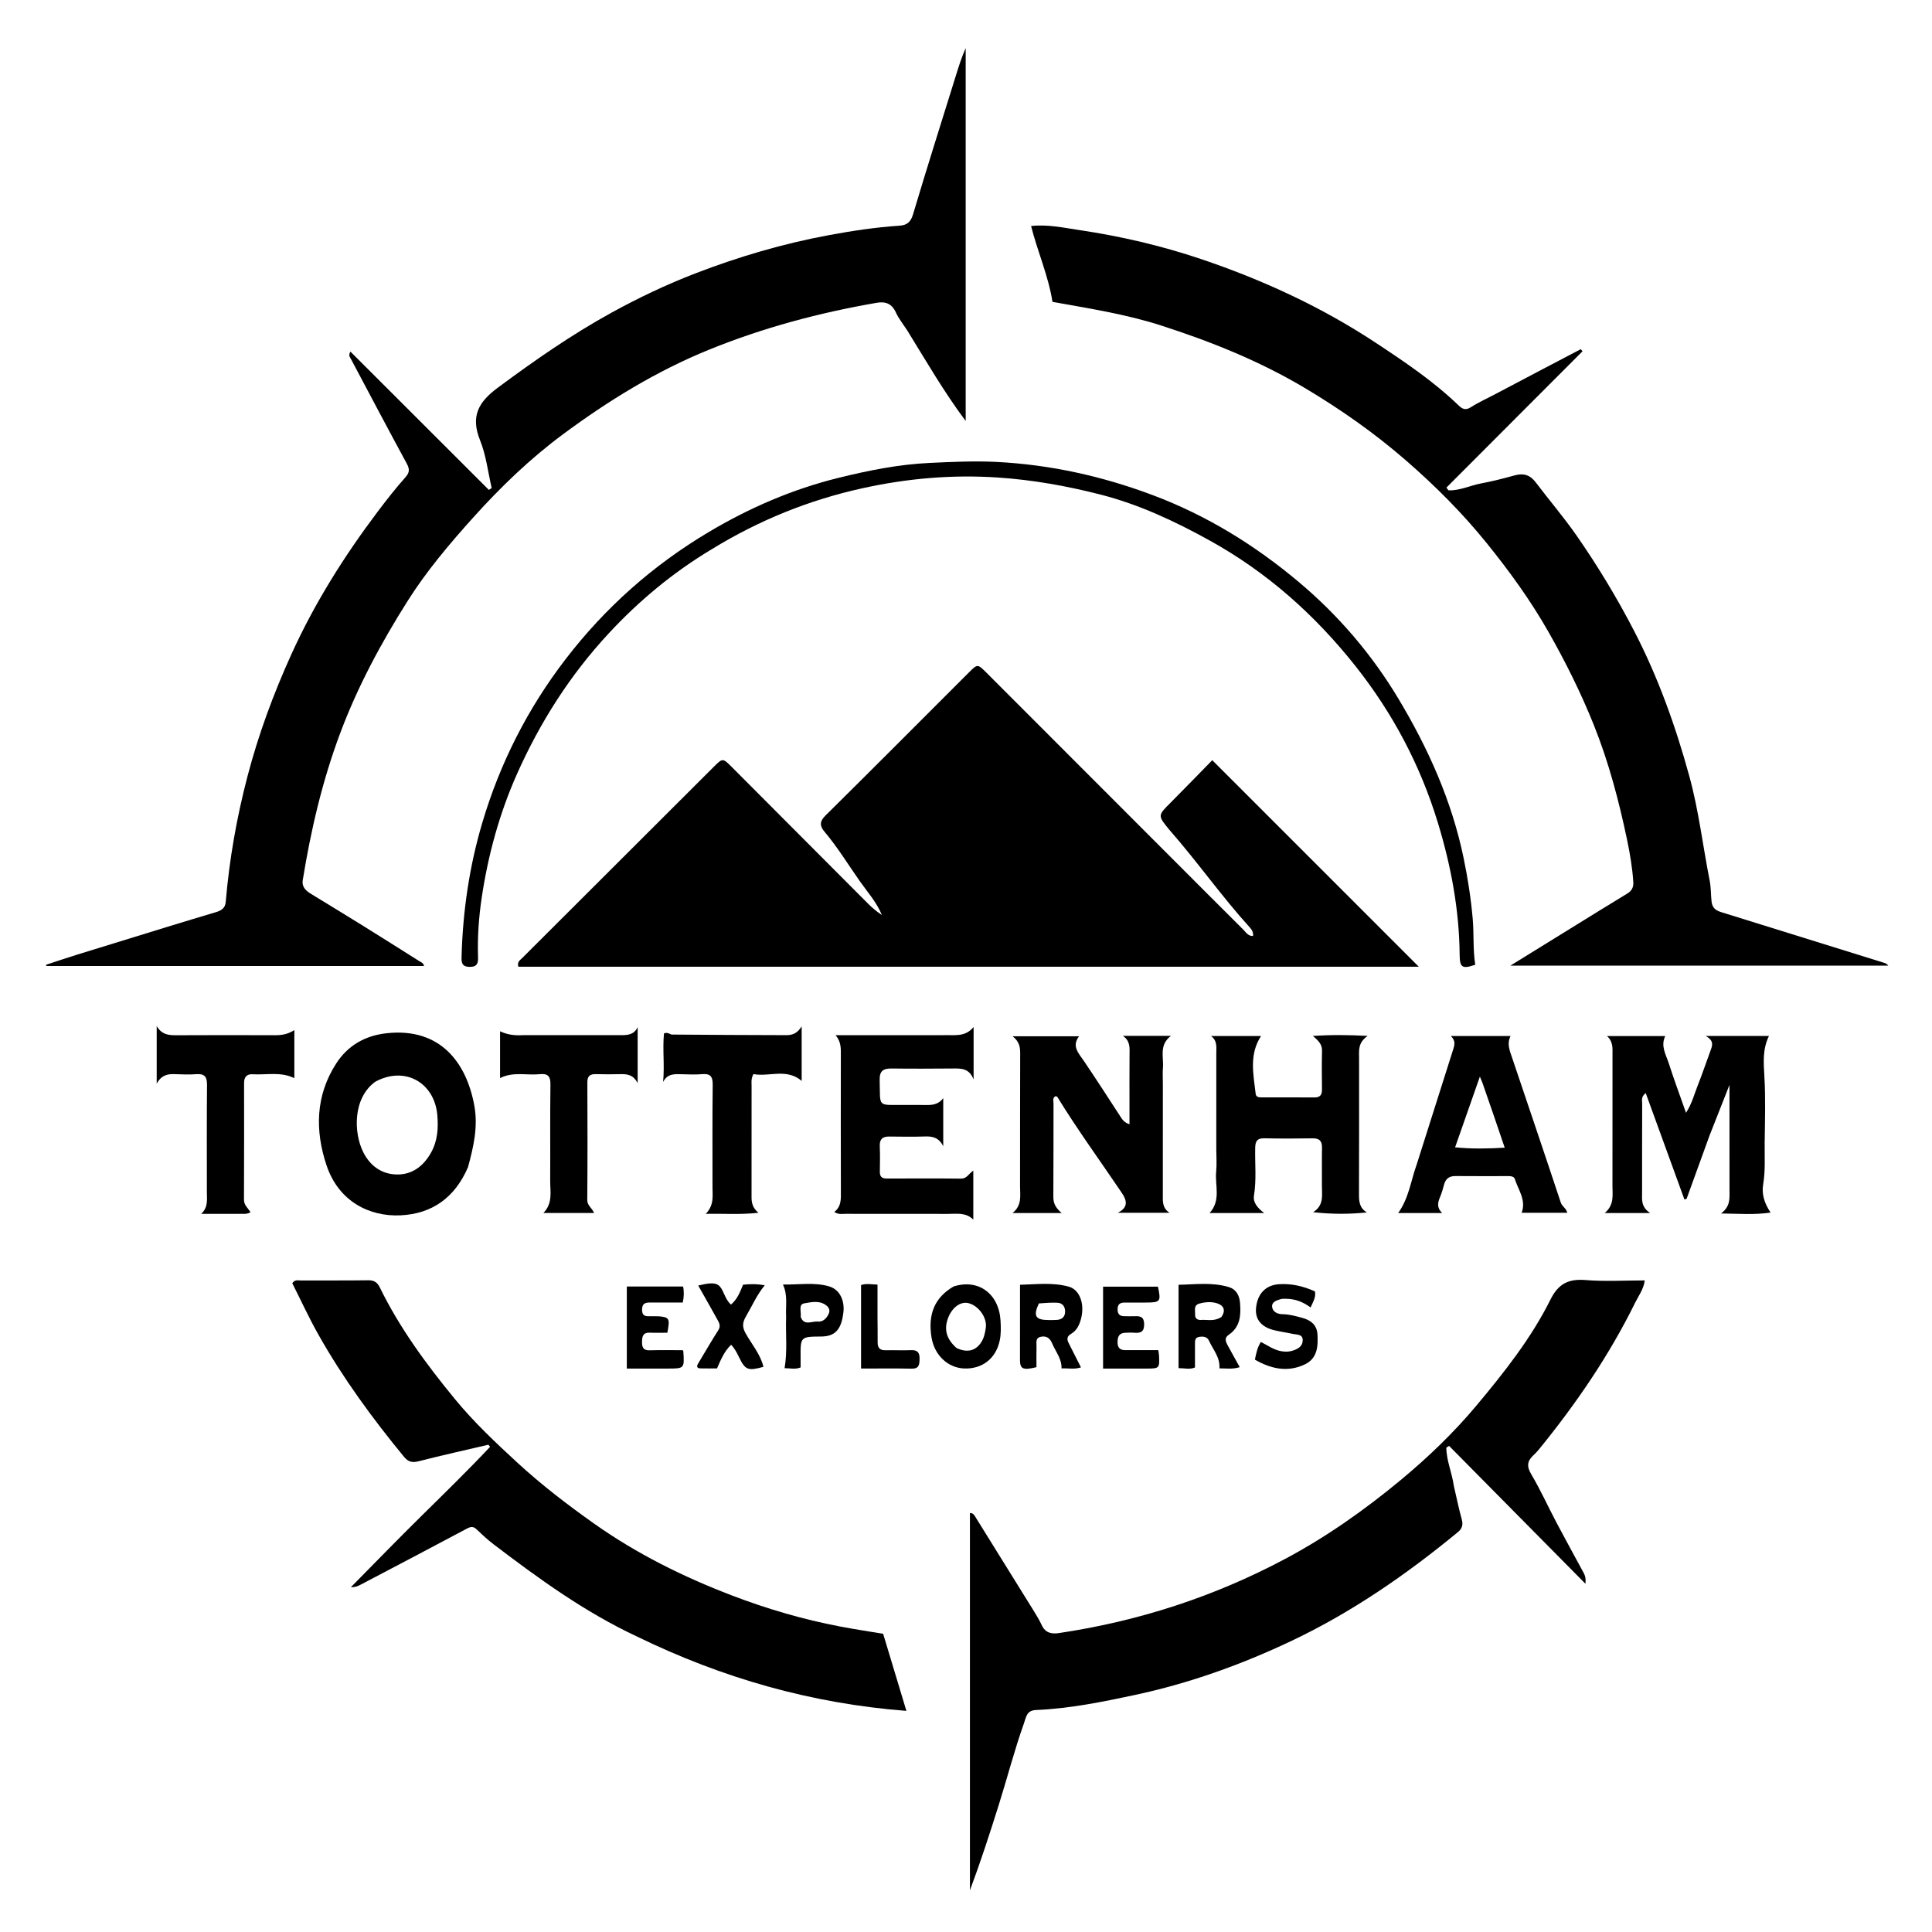 <?xml version="1.0" encoding="utf-8"?>
<svg version="1.1" id="Layer_1" xmlns="http://www.w3.org/2000/svg" x="0px" y="0px" width="100%" viewBox="0 0 1024 1024" enable-background="new 0 0 1024 1024">
  <path fill="#000000" opacity="1" stroke="none" d=" M403,512.384 C359.873,512.384 317.246,512.384 274.728,512.384 C273.993,509.764 275.678,508.882 276.788,507.774 C310.615,473.987 344.458,440.215 378.3,406.443 C382.954,401.799 383.047,401.711 387.728,406.396 C411.987,430.679 436.187,455.021 460.439,479.309 C462.532,481.405 464.861,483.264 467.409,484.966 C464.667,478.237 459.831,472.888 455.756,467.095 C449.55,458.274 443.932,449.027 436.953,440.755 C434.473,437.816 434.308,435.418 437.476,432.287 C462.947,407.11 488.21,381.722 513.543,356.405 C518.115,351.836 518.14,351.839 522.909,356.61 C554.937,388.655 586.96,420.706 618.985,452.755 C632.285,466.064 645.567,479.392 658.911,492.657 C660.349,494.086 661.481,496.187 664.121,496.105 C664.389,494.211 663.537,492.806 662.439,491.595 C647.488,475.108 634.704,456.839 620.045,440.114 C619.935,439.989 619.822,439.866 619.717,439.737 C613.554,432.204 613.615,432.265 620.451,425.419 C627.969,417.889 635.358,410.231 642.523,402.915 C679.104,439.497 715.165,475.559 751.988,512.384 C635.499,512.384 519.5,512.384 403,512.384 z"/>
  <path fill="#000000" opacity="1" stroke="none" d=" M480.841,175.103 C478.64,171.75 476.302,168.842 474.799,165.552 C472.688,160.932 469.338,159.679 464.717,160.478 C434.252,165.744 404.601,173.648 375.851,185.325 C347.926,196.667 322.598,212.269 298.577,230.043 C281.079,242.99 265.402,258.068 250.78,274.331 C238.192,288.332 226.089,302.642 216.045,318.532 C202.007,340.741 189.6,363.806 180.336,388.519 C170.864,413.784 164.789,439.848 160.478,466.396 C159.852,470.249 162.227,472.178 165.055,473.906 C174.129,479.449 183.215,484.973 192.247,490.584 C202.264,496.807 212.231,503.11 222.203,509.405 C223.119,509.984 224.392,510.237 224.725,512.006 C157.936,512.006 91.261,512.006 24.586,512.006 C24.522,511.787 24.458,511.568 24.394,511.349 C29.914,509.547 35.413,507.678 40.958,505.956 C56.8,501.038 72.657,496.166 88.517,491.303 C97.063,488.682 105.616,486.084 114.187,483.546 C117.081,482.69 119.351,481.538 119.648,478.012 C121.541,455.513 125.448,433.346 131.16,411.513 C136.97,389.306 144.888,367.849 154.364,346.937 C166.638,319.849 182.343,294.858 200.196,271.167 C204.886,264.943 209.705,258.786 214.88,252.969 C217.248,250.307 217.104,248.498 215.526,245.589 C205.571,227.238 195.822,208.776 186.032,190.335 C185.526,189.383 184.513,188.472 185.738,186.358 C210.315,210.91 234.715,235.284 259.115,259.659 C259.61,259.324 260.105,258.989 260.601,258.653 C258.624,250.185 257.654,241.312 254.44,233.343 C249.396,220.84 253.436,213.216 263.697,205.597 C283.091,191.198 302.809,177.454 323.988,165.794 C338.423,157.847 353.295,150.78 368.614,144.879 C391.508,136.059 415.037,129.136 439.222,124.648 C451.586,122.354 464.003,120.476 476.56,119.634 C480.388,119.377 482.613,118.015 483.88,113.761 C491.174,89.282 498.909,64.935 506.49,40.541 C508.053,35.515 509.598,30.483 511.833,25.503 C511.833,91.378 511.833,157.253 511.833,223.129 C500.436,207.909 490.962,191.512 480.841,175.103 z"/>
  <path fill="#000000" opacity="1" stroke="none" d=" M793.463,208.404 C808.447,200.474 823.147,192.774 837.846,185.075 C838.155,185.442 838.465,185.809 838.774,186.176 C814.72,210.271 790.666,234.366 766.612,258.461 C766.99,258.936 767.368,259.411 767.746,259.887 C773.719,260.113 779.14,257.323 784.873,256.25 C790.888,255.124 796.844,253.608 802.746,251.975 C807.43,250.678 810.932,251.642 813.951,255.638 C821.041,265.024 828.703,273.948 835.455,283.629 C846.873,300.001 857.153,317.055 866.289,334.738 C878.883,359.115 888.091,384.852 895.359,411.319 C900.367,429.554 902.522,448.31 906.17,466.79 C906.869,470.327 906.766,474.036 907.138,477.661 C907.537,481.543 909.646,482.643 912.681,483.584 C941.329,492.468 969.964,501.394 998.601,510.312 C999.368,510.551 1000.118,510.846 1000.835,511.82 C934.536,511.82 868.237,511.82 800.512,511.82 C812.91,504.157 824.255,497.137 835.607,490.129 C844.516,484.63 853.41,479.107 862.363,473.681 C864.753,472.232 865.869,470.416 865.685,467.557 C865.196,459.934 863.918,452.415 862.357,444.981 C858.031,424.37 852.67,404.04 844.825,384.432 C837.965,367.284 829.758,350.811 820.629,334.761 C811.165,318.121 799.986,302.723 787.976,287.858 C774.99,271.784 760.459,257.279 744.862,243.758 C728.377,229.467 710.63,217.015 691.916,205.838 C667.845,191.461 642.058,181.104 615.477,172.541 C596.664,166.48 577.174,163.481 557.832,160.004 C555.682,146.19 549.937,133.476 546.499,119.799 C555.135,118.81 563.604,120.688 571.941,121.925 C593.998,125.197 615.698,130.245 636.879,137.406 C669.415,148.406 700.394,162.695 729.077,181.614 C744.431,191.742 759.755,202.028 773.084,214.886 C775.038,216.77 776.743,217.637 779.566,215.84 C783.883,213.093 788.619,211.004 793.463,208.404 z"/>
  <path fill="#000000" opacity="1" stroke="none" d=" M770.578,787.614 C772.033,793.828 773.199,799.688 774.796,805.427 C775.599,808.315 774.819,810.319 772.732,812.038 C745.346,834.592 716.297,854.681 684.158,869.878 C657.706,882.385 630.245,892.219 601.554,898.358 C584.248,902.061 566.902,905.591 549.166,906.339 C544.097,906.553 543.959,909.901 542.698,913.447 C537.634,927.686 533.873,942.31 529.347,956.703 C524.59,971.832 519.692,986.917 514.086,1001.919 C514.086,935.284 514.086,868.65 514.086,801.924 C515.931,801.885 516.556,803.326 517.301,804.523 C527.48,820.877 537.652,837.234 547.79,853.614 C549.361,856.152 550.925,858.721 552.179,861.422 C554.076,865.509 557.347,866.144 561.264,865.561 C603.355,859.294 643.296,846.369 680.872,826.4 C702.929,814.679 723.252,800.335 742.477,784.387 C756.964,772.37 770.53,759.331 782.556,744.96 C797.23,727.425 811.523,709.383 821.782,688.79 C825.982,680.36 831.389,677.706 840.441,678.454 C850.678,679.299 861.039,678.649 871.767,678.649 C871.092,683.434 868.481,686.767 866.701,690.383 C852.859,718.499 835.28,744.182 815.501,768.411 C814.661,769.44 813.721,770.4 812.748,771.309 C809.543,774.303 809.041,777.072 811.525,781.263 C816.423,789.526 820.393,798.333 824.883,806.843 C829.455,815.507 834.194,824.083 838.851,832.702 C839.693,834.26 840.743,835.772 840.303,839.409 C815.64,814.473 791.853,790.422 768.066,766.372 C767.571,766.667 767.076,766.963 766.581,767.258 C766.623,774.105 769.573,780.496 770.578,787.614 z"/>
  <path fill="#000000" opacity="1" stroke="none" d=" M337.68,867.428 C309.922,854.44 285.614,836.771 261.665,818.557 C258.502,816.152 255.577,813.41 252.703,810.656 C250.962,808.989 249.628,809.041 247.491,810.183 C228.74,820.201 209.901,830.056 191.079,839.942 C189.639,840.699 188.131,841.327 185.984,841.23 C198.376,828.694 210.642,816.032 223.194,803.66 C235.522,791.51 247.905,779.431 259.761,766.843 C259.455,766.475 259.149,766.107 258.844,765.739 C246.519,768.625 234.155,771.358 221.896,774.497 C218.5,775.367 216.373,774.856 214.162,772.17 C197.375,751.771 181.813,730.506 168.818,707.477 C163.783,698.555 159.498,689.211 154.926,680.167 C156.18,678.053 158.025,678.687 159.565,678.679 C171.395,678.621 183.228,678.753 195.056,678.571 C198.183,678.523 199.946,679.581 201.289,682.332 C211.841,703.951 226.052,723.22 241.213,741.658 C251.201,753.804 262.729,764.679 274.391,775.395 C287.155,787.124 300.792,797.57 314.864,807.531 C337.486,823.543 362.147,835.764 387.961,845.639 C406.535,852.744 425.601,858.333 445.164,862.062 C452.79,863.516 460.475,864.665 468.086,865.944 C472.15,879.421 476.186,892.807 480.406,906.805 C429.947,902.903 382.844,889.416 337.68,867.428 z"/>
  <path fill="#000000" opacity="1" stroke="none" d=" M377.087,291.194 C356.553,303.516 338.61,318.499 322.616,335.728 C302.228,357.691 286.294,382.696 274.102,410.028 C264.725,431.047 258.702,453.077 255.307,475.851 C253.76,486.234 253.035,496.638 253.367,507.117 C253.468,510.319 253.105,512.499 248.916,512.46 C244.619,512.42 244.562,509.984 244.645,506.93 C245.303,482.946 248.744,459.394 255.543,436.361 C264.908,404.635 279.641,375.59 299.769,349.381 C320.732,322.085 346.023,299.608 375.68,281.975 C397.261,269.142 420.038,259.28 444.375,253.283 C460.276,249.365 476.273,246.12 492.831,245.352 C504.644,244.804 516.474,244.238 528.211,244.832 C556.626,246.269 584.128,252.358 610.848,262.379 C639.512,273.127 665.107,288.916 688.379,308.472 C709.361,326.102 727.06,346.779 741.183,370.317 C756.982,396.649 769.459,424.444 775.722,454.668 C777.933,465.338 779.631,476.115 780.573,487.051 C781.271,495.166 780.642,503.305 781.914,511.323 C775.052,513.698 773.71,512.833 773.649,506.155 C773.433,482.285 769.112,459.143 762.178,436.323 C752.886,405.737 738.216,378.026 718.461,353.078 C697.018,325.998 671.627,303.33 641.223,286.514 C622.705,276.272 603.644,267.315 583.086,262.076 C565.277,257.537 547.282,254.315 528.807,253.089 C504.567,251.48 480.886,253.558 457.236,258.753 C428.748,265.01 402.196,275.768 377.087,291.194 z"/>
  <path fill="#000000" opacity="1" stroke="none" d=" M906.074,601.905 C901.9,613.309 897.909,624.368 893.917,635.427 C893.536,635.525 893.154,635.623 892.773,635.721 C885.975,617.034 879.177,598.347 872.267,579.354 C869.67,581.329 870.397,583.314 870.39,585.016 C870.323,600.673 870.338,616.33 870.338,631.988 C870.338,635.726 869.64,639.66 874.61,642.923 C866.016,642.923 858.882,642.923 850.558,642.923 C855.668,638.58 854.634,633.474 854.639,628.611 C854.662,605.458 854.635,582.305 854.66,559.152 C854.663,555.648 855.073,552.074 851.721,549.14 C861.877,549.14 872.033,549.14 882.626,549.14 C880.026,554.433 883.032,559.006 884.532,563.699 C887.243,572.181 890.364,580.532 893.612,589.789 C896.764,584.961 897.882,580.282 899.61,575.909 C902.167,569.438 904.4,562.84 906.801,556.307 C907.709,553.838 908.33,551.456 904.046,549.082 C916.277,549.082 926.767,549.082 937.588,549.082 C934.141,556.096 934.732,563.131 935.155,570.418 C935.839,582.205 935.449,594.061 935.311,605.886 C935.225,613.178 935.745,620.462 934.512,627.775 C933.68,632.711 935.026,637.634 938.45,642.685 C929.852,643.959 921.784,643.28 912.202,643.163 C917.291,639.327 916.678,634.987 916.672,630.761 C916.645,612.657 916.66,594.552 916.66,575.029 C912.86,584.718 909.558,593.139 906.074,601.905 z"/>
  <path fill="#000000" opacity="1" stroke="none" d=" M616.337,574 C616.337,593.995 616.351,613.49 616.324,632.985 C616.319,636.527 615.888,640.168 619.852,642.789 C611.103,642.789 602.353,642.789 592.453,642.789 C598.54,639.769 596.959,635.788 594.559,632.227 C583.148,615.302 571.09,598.812 560.408,581.396 C560.271,581.172 559.828,581.135 559.474,580.988 C557.675,581.886 558.39,583.589 558.385,584.929 C558.331,601.424 558.414,617.92 558.291,634.415 C558.267,637.598 559.372,640.115 562.732,642.941 C553.379,642.941 545.54,642.941 536.653,642.941 C541.802,638.815 540.642,633.719 540.648,628.902 C540.676,605.409 540.624,581.915 540.714,558.421 C540.726,555.106 540.382,552.125 536.699,549.244 C548.988,549.244 560.266,549.244 571.932,549.244 C567.836,554.55 571.744,558.271 574.557,562.44 C581.146,572.204 587.547,582.094 593.953,591.979 C594.972,593.55 595.965,594.995 598.651,595.875 C598.651,592.366 598.65,589.124 598.651,585.882 C598.653,577.051 598.609,568.22 598.68,559.389 C598.71,555.58 599.217,551.685 595.092,549.028 C603.252,549.028 611.412,549.028 620.617,549.028 C614.132,553.994 616.891,560.327 616.374,566.006 C616.148,568.484 616.336,571.001 616.337,574 z"/>
  <path fill="#000000" opacity="1" stroke="none" d=" M248.055,618.614 C241.165,634.647 229.122,643.371 212.263,644.155 C195.876,644.917 179.514,636.845 173.093,617.718 C166.918,599.322 167.179,580.743 178.185,563.686 C184.413,554.035 193.605,548.854 204.998,547.628 C233.426,544.567 247.256,563.299 251.396,585.967 C253.436,597.136 251.031,607.665 248.055,618.614 M198.914,573.336 C187.019,581.909 187.316,600.292 192.535,610.692 C196.13,617.855 202.194,622.347 210.289,622.497 C218.462,622.649 224.38,618.096 228.353,611.105 C231.912,604.841 232.398,598.174 231.78,591.006 C230.298,573.821 214.595,564.805 198.914,573.336 z"/>
  <path fill="#000000" opacity="1" stroke="none" d=" M644.662,609 C644.663,591.671 644.662,574.843 644.667,558.014 C644.668,554.877 645.226,551.562 641.852,549.1 C650.655,549.1 659.457,549.1 668.374,549.1 C661.943,558.995 664.347,569.451 665.535,579.766 C665.76,581.723 667.618,581.63 669.12,581.632 C678.284,581.647 687.449,581.578 696.612,581.673 C699.682,581.704 700.71,580.333 700.672,577.428 C700.58,570.598 700.548,563.763 700.702,556.935 C700.775,553.692 699.013,551.694 695.84,549.079 C705.679,548.414 714.517,548.504 724.891,549.052 C719.597,552.671 720.337,556.938 720.338,561.018 C720.342,584.845 720.386,608.672 720.289,632.498 C720.273,636.45 720.323,640.124 724.465,642.614 C715.047,643.59 705.837,643.586 695.983,642.483 C701.871,638.854 700.603,633.396 700.646,628.352 C700.702,621.688 700.559,615.021 700.683,608.359 C700.751,604.743 699.32,603.278 695.643,603.343 C687.148,603.495 678.646,603.51 670.152,603.319 C666.364,603.233 665.354,604.806 665.277,608.37 C665.094,616.828 666.013,625.296 664.617,633.767 C664.087,636.985 666.095,639.983 670.045,642.932 C659.467,642.932 650.609,642.932 641.103,642.932 C647.283,636.174 643.86,628.298 644.595,620.99 C644.977,617.196 644.662,613.332 644.662,609 z"/>
  <path fill="#000000" opacity="1" stroke="none" d=" M499.941,548.66 C505.752,548.435 511.465,549.877 516.032,544.346 C516.032,553.633 516.032,562.199 516.032,572.119 C513.667,566.182 509.503,566.294 505.257,566.326 C494.426,566.409 483.593,566.477 472.764,566.328 C468.288,566.266 466.094,567.422 466.242,572.546 C466.666,587.197 464.612,585.561 479.392,585.648 C483.058,585.669 486.726,585.578 490.39,585.675 C493.994,585.769 497.382,585.503 499.939,582.02 C499.939,590.191 499.939,598.362 499.939,607.525 C497.622,602.924 494.265,602.203 490.254,602.351 C483.931,602.583 477.593,602.453 471.261,602.392 C467.705,602.358 466.129,603.861 466.299,607.541 C466.506,612.031 466.405,616.538 466.34,621.036 C466.304,623.544 467.348,624.663 469.907,624.654 C483.071,624.608 496.236,624.549 509.399,624.694 C512.47,624.728 513.391,622.117 515.868,620.439 C515.868,629.185 515.868,637.512 515.868,646.415 C511.878,642.471 507.036,643.392 502.379,643.388 C484.382,643.371 466.385,643.399 448.388,643.357 C446.47,643.352 444.43,643.859 442.189,642.357 C446.055,639.409 445.697,635.317 445.684,631.192 C445.611,607.196 445.631,583.2 445.664,559.204 C445.669,555.684 445.869,552.176 442.857,548.661 C461.722,548.661 480.587,548.661 499.941,548.66 z"/>
  <path fill="#000000" opacity="1" stroke="none" d=" M750.898,617.14 C757.398,596.666 763.765,576.567 770.139,556.469 C770.9,554.073 771.724,551.689 768.945,549.099 C779.768,549.099 789.972,549.099 800.642,549.099 C798.555,553.163 800.173,556.834 801.416,560.52 C810.048,586.141 818.756,611.738 827.256,637.403 C827.946,639.488 830.018,640.232 830.703,642.799 C822.582,642.799 814.632,642.799 806.504,642.799 C809.019,636.099 804.736,630.745 802.9,624.934 C802.354,623.204 800.134,623.368 798.461,623.366 C789.462,623.355 780.462,623.423 771.464,623.329 C768.091,623.294 766.182,624.769 765.347,627.969 C764.802,630.054 764.197,632.143 763.386,634.135 C762.238,636.954 761.145,639.685 764.356,642.926 C756.139,642.926 748.874,642.926 741.072,642.926 C746.773,634.931 747.755,625.85 750.898,617.14 M785.688,573.809 C785.442,573.218 785.197,572.626 784.367,570.624 C779.797,583.665 775.642,595.524 771.234,608.103 C780.362,608.997 788.606,608.816 797.528,608.29 C793.508,596.448 789.752,585.381 785.688,573.809 z"/>
  <path fill="#000000" opacity="1" stroke="none" d=" M355.947,548.339 C376.506,548.53 396.656,548.586 416.805,548.652 C419.948,548.663 422.618,547.728 424.899,543.98 C424.899,554.298 424.899,563.605 424.899,572.891 C416.843,566.036 407.579,570.889 399.334,569.285 C397.973,571.871 398.357,573.737 398.354,575.536 C398.328,594.522 398.356,613.509 398.335,632.496 C398.331,635.946 397.951,639.449 402.018,642.799 C392.3,643.871 383.868,643.181 374.098,643.361 C378.583,638.585 377.63,633.896 377.638,629.397 C377.669,611.243 377.516,593.087 377.745,574.936 C377.801,570.502 376.442,568.926 372.061,569.325 C368.593,569.642 365.07,569.452 361.575,569.368 C357.692,569.274 353.757,568.892 351.453,573.49 C352.322,564.603 351.094,556.065 351.933,547.732 C353.488,547.065 354.487,547.773 355.947,548.339 z"/>
  <path fill="#000000" opacity="1" stroke="none" d=" M125.828,643.372 C119.123,643.372 112.895,643.372 106.667,643.372 C110.39,639.802 109.653,635.86 109.652,632.126 C109.649,613.128 109.543,594.129 109.726,575.133 C109.767,570.841 108.537,568.993 104.067,569.332 C100.257,569.621 96.401,569.472 92.574,569.322 C88.931,569.179 85.666,569.706 83.052,574.325 C83.052,563.682 83.052,554.364 83.052,543.852 C85.934,548.669 89.787,548.723 93.844,548.701 C111.175,548.605 128.507,548.624 145.838,548.688 C149.356,548.701 152.648,548.148 156.009,545.969 C156.009,554.524 156.009,562.751 156.009,571.443 C148.768,567.889 141.26,569.83 133.929,569.38 C130.773,569.186 129.37,570.883 129.37,573.943 C129.374,594.607 129.414,615.272 129.316,635.936 C129.302,638.747 131.398,640.239 132.776,642.518 C130.542,643.854 128.355,643.188 125.828,643.372 z"/>
  <path fill="#000000" opacity="1" stroke="none" d=" M277.149,548.66 C294.781,548.659 311.934,548.659 329.086,548.657 C332.616,548.656 336.061,548.475 337.97,544.417 C337.97,553.922 337.97,563.427 337.97,574.116 C335.708,569.609 332.424,569.239 328.864,569.325 C324.537,569.429 320.203,569.435 315.876,569.314 C312.801,569.228 311.301,570.253 311.314,573.602 C311.398,594.418 311.439,615.235 311.268,636.05 C311.244,638.986 313.718,640.151 314.882,642.912 C305.883,642.912 297.376,642.912 288.007,642.912 C293.111,637.711 291.578,631.6 291.614,625.813 C291.718,608.828 291.501,591.839 291.748,574.856 C291.813,570.344 290.311,568.894 286.008,569.343 C279.16,570.058 272.059,567.871 265.043,571.408 C265.043,563.126 265.043,555.095 265.043,546.597 C268.854,548.423 272.71,548.922 277.149,548.66 z"/>
  <path fill="#000000" opacity="1" stroke="none" d=" M624.657,707.993 C624.657,698.856 624.657,690.218 624.657,680.96 C633.385,680.798 642.412,679.489 651.31,682.183 C655.356,683.409 656.931,686.758 657.245,690.592 C657.774,697.053 657.393,703.319 651.247,707.468 C648.766,709.142 649.65,711.15 650.735,713.138 C652.779,716.88 654.852,720.607 657.071,724.626 C653.217,725.85 649.949,725.239 646.315,725.268 C646.766,719.461 642.977,715.416 640.838,710.7 C639.828,708.473 637.929,708.266 635.792,708.531 C633.134,708.862 633.382,710.855 633.367,712.667 C633.335,716.644 633.358,720.621 633.358,724.791 C630.595,726 627.687,725.13 624.657,725.141 C624.657,719.344 624.657,713.918 624.657,707.993 M647.346,698.046 C649.831,694.555 648.654,691.881 644.989,690.749 C642.037,689.837 638.751,690.071 635.685,690.924 C632.485,691.815 633.534,694.58 633.426,696.728 C633.321,698.828 634.68,699.724 636.607,699.586 C640.005,699.342 643.552,700.529 647.346,698.046 z"/>
  <path fill="#000000" opacity="1" stroke="none" d=" M540.615,721.389 C540.63,707.795 540.63,694.647 540.63,680.957 C549.105,680.754 557.865,679.568 566.482,681.957 C572.367,683.589 575.084,691.313 572.9,699.232 C572.034,702.37 570.621,705.268 567.758,706.924 C565.41,708.282 565.387,709.825 566.423,711.874 C568.511,715.999 570.597,720.125 572.929,724.736 C569.478,725.913 566.251,725.113 562.638,725.287 C562.761,720.003 559.416,716.298 557.615,711.946 C556.535,709.338 554.714,707.915 551.765,708.491 C548.594,709.109 549.435,711.688 549.378,713.705 C549.276,717.343 549.349,720.986 549.346,724.627 C542.568,726.284 540.771,725.711 540.615,721.389 M550.627,690.839 C547.517,697.471 548.776,699.646 555.733,699.639 C557.232,699.638 558.736,699.679 560.229,699.569 C562.981,699.367 564.569,697.809 564.533,695.063 C564.499,692.412 563.106,690.567 560.293,690.47 C557.305,690.367 554.306,690.55 550.627,690.839 z"/>
  <path fill="#000000" opacity="1" stroke="none" d=" M505.42,681.864 C518.576,677.638 529.421,685.701 530.295,699.847 C530.509,703.313 530.597,706.91 529.922,710.282 C527.98,719.991 520.648,725.659 511.118,725.328 C502.418,725.027 495.283,718.296 493.737,708.933 C491.694,696.558 495.43,687.65 505.42,681.864 M507.011,714.488 C512.656,717.152 517.237,715.986 520.184,711.246 C521.628,708.921 522.135,706.29 522.499,703.721 C523.269,698.295 518.549,691.91 513.21,690.674 C508.922,689.682 504.424,693.174 502.38,698.892 C500.221,704.932 501.809,709.897 507.011,714.488 z"/>
  <path fill="#000000" opacity="1" stroke="none" d=" M681.274,688.37 C680.204,688.422 679.503,688.345 678.884,688.536 C676.648,689.223 673.886,689.998 674.271,692.815 C674.609,695.288 677.13,696.514 679.58,696.544 C683.297,696.589 686.769,697.551 690.294,698.515 C694.94,699.784 698.036,702.376 698.3,707.419 C698.631,713.755 698.198,720.06 691.527,723.193 C682.496,727.433 673.793,725.618 665.118,720.637 C665.785,717.489 666.341,714.31 668.283,711.256 C671.879,713.052 675.038,715.461 679.062,716.161 C681.3,716.55 683.247,716.514 685.368,715.81 C688.1,714.904 690.39,713.497 690.466,710.449 C690.549,707.059 687.462,707.491 685.332,707.019 C681.944,706.269 678.483,705.825 675.122,704.98 C668.451,703.302 665.214,699.212 665.715,693.427 C666.378,685.756 670.817,681.138 677.853,680.66 C684.459,680.212 690.669,681.657 696.942,684.457 C697.579,687.481 695.95,689.999 694.641,692.981 C690.663,690.046 686.449,688.355 681.274,688.37 z"/>
  <path fill="#000000" opacity="1" stroke="none" d=" M370.223,722.371 C373.834,716.377 377.121,710.617 380.703,705.047 C382.246,702.649 381.057,700.917 380.046,699.081 C376.858,693.295 373.572,687.564 370.072,681.365 C374.227,680.45 378.996,679.105 381.467,681.786 C383.739,684.251 384.206,688.618 387.433,691.454 C390.847,688.599 392.248,684.776 393.846,680.922 C397.249,680.565 400.7,680.401 405.336,681.231 C401.015,686.475 398.628,692.198 395.498,697.508 C393.658,700.631 393.165,703.028 395.136,706.592 C398.378,712.454 403.005,717.681 404.644,724.452 C396.38,726.72 395.008,726.155 391.66,719.271 C390.576,717.042 389.5,714.817 387.503,712.756 C383.838,716.28 382.066,720.648 380.028,725.293 C377.203,725.293 374.229,725.344 371.258,725.275 C369.304,725.23 369.02,724.222 370.223,722.371 z"/>
  <path fill="#000000" opacity="1" stroke="none" d=" M348.981,697.648 C354.817,698.135 355.145,698.796 353.717,706.37 C350.627,706.37 347.511,706.471 344.405,706.343 C340.918,706.199 340.333,708.16 340.29,711.083 C340.246,714.075 340.881,715.805 344.395,715.689 C350.171,715.497 355.959,715.637 361.864,715.637 C361.904,715.715 362.164,715.996 362.184,716.292 C362.774,725.367 362.771,725.367 353.757,725.366 C346.467,725.366 339.178,725.366 332.226,725.366 C332.226,710.703 332.226,696.625 332.226,681.877 C342.196,681.877 351.919,681.877 362.045,681.877 C362.595,684.303 362.559,687.345 361.882,690.368 C356.34,690.368 351.048,690.369 345.755,690.368 C343.044,690.368 340.293,690.047 340.312,694.213 C340.331,698.268 343.1,697.558 345.513,697.64 C346.51,697.674 347.51,697.647 348.981,697.648 z"/>
  <path fill="#000000" opacity="1" stroke="none" d=" M584.656,715.849 C584.656,704.395 584.656,693.421 584.656,681.952 C594.201,681.952 603.932,681.952 613.736,681.952 C615.44,689.914 615.094,690.372 607.087,690.38 C603.425,690.384 599.762,690.428 596.101,690.39 C593.697,690.365 592.367,691.257 592.34,693.876 C592.314,696.382 593.37,697.606 595.871,697.606 C597.702,697.606 599.537,697.719 601.363,697.629 C604.381,697.481 606.375,697.935 606.423,701.831 C606.472,705.882 604.568,706.65 601.212,706.383 C599.559,706.252 597.882,706.323 596.221,706.407 C593.234,706.557 592.386,708.428 592.325,711.131 C592.261,713.982 593.322,715.601 596.315,715.604 C602.105,715.609 607.896,715.605 613.909,715.605 C614.055,716.625 614.277,717.584 614.319,718.551 C614.611,725.157 614.434,725.353 607.971,725.369 C600.189,725.389 592.407,725.374 584.656,725.374 C584.656,721.903 584.656,719.115 584.656,715.849 z"/>
  <path fill="#000000" opacity="1" stroke="none" d=" M416.659,698.014 C416.326,692.102 417.655,686.583 414.976,680.828 C423.546,680.947 431.505,679.539 439.326,681.769 C445.656,683.574 447.621,690.062 447.047,695.328 C446.011,704.844 442.521,708.327 435.252,708.384 C424.24,708.469 424.242,708.469 424.337,719.583 C424.351,721.238 424.339,722.893 424.339,724.763 C421.631,725.934 418.721,725.17 415.85,725.161 C417.407,716.051 416.337,707.258 416.659,698.014 M424.403,697.993 C426.186,702.925 430.304,700.153 433.328,700.468 C436.151,700.762 438.212,698.758 439.326,696.111 C439.995,694.522 439.35,693.057 438.188,692.088 C434.587,689.086 430.213,690.114 426.329,690.79 C423.071,691.358 424.731,694.898 424.403,697.993 z"/>
  <path fill="#000000" opacity="1" stroke="none" d=" M465.1,698.004 C465.129,702.833 465.205,707.164 465.167,711.494 C465.142,714.409 466.383,715.738 469.381,715.664 C473.876,715.553 478.382,715.808 482.871,715.611 C486.453,715.454 487.477,717.036 487.39,720.372 C487.312,723.382 487.063,725.502 483.158,725.419 C474.351,725.232 465.538,725.36 456.382,725.36 C456.382,710.492 456.382,695.954 456.382,681.101 C459.113,680.14 462.186,680.786 465.098,680.863 C465.098,686.652 465.098,692.079 465.1,698.004 z"/>
</svg>
